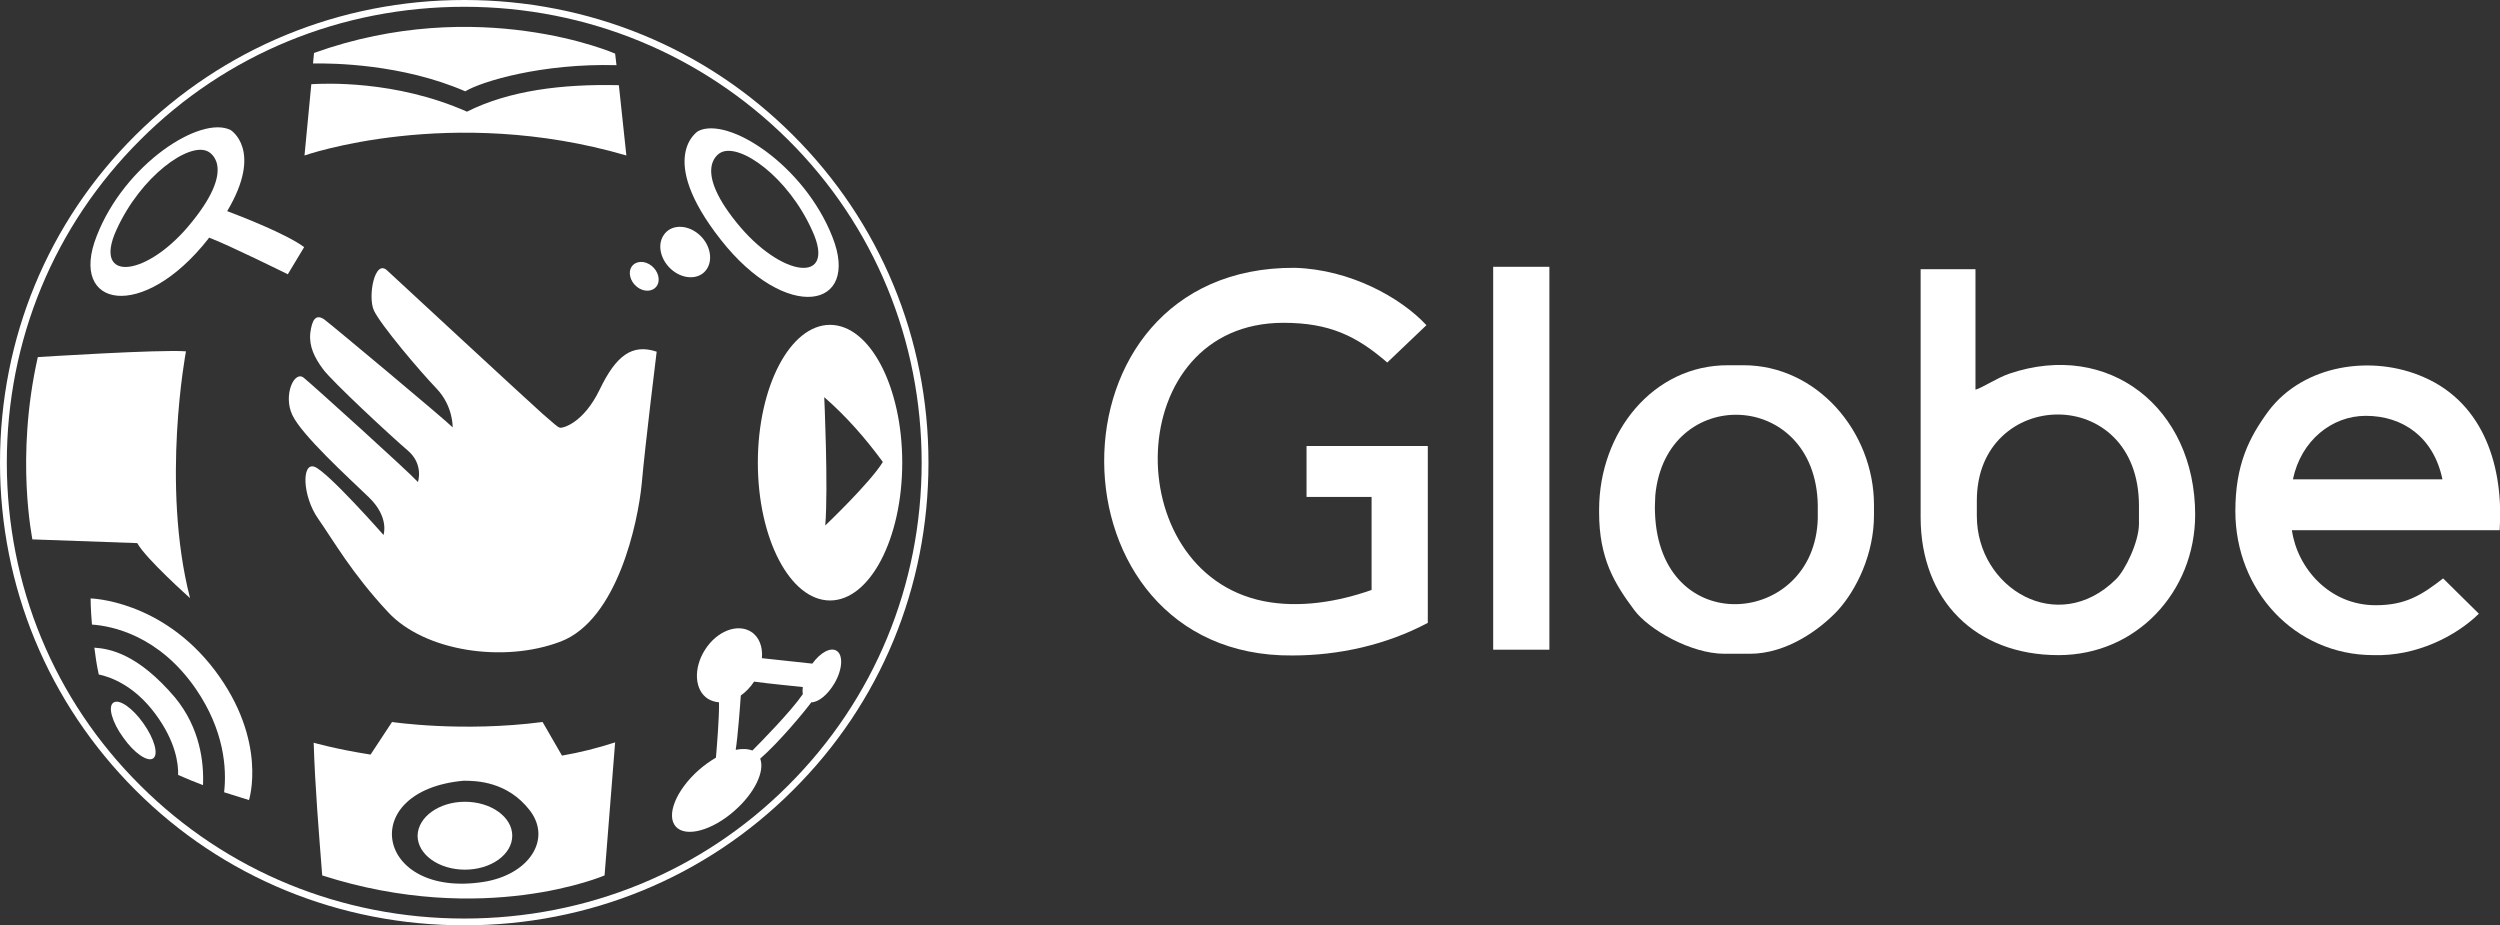 <svg width="154" height="57" viewBox="0 0 154 57" fill="none" xmlns="http://www.w3.org/2000/svg">
<rect x="0" y="0" width="154" height="57" fill="#333333" stroke="none"/>
<g clip-path="url(#clip0)">
<path d="M28.597 57C20.918 57 13.722 54.052 8.35 48.678C2.979 43.304 0 36.153 0 28.5C0 20.847 2.958 13.675 8.35 8.322C13.742 2.969 20.918 0 28.597 0C36.276 0 43.472 2.948 48.844 8.322C54.215 13.675 57.194 20.847 57.194 28.5C57.194 36.153 54.236 43.325 48.844 48.678C43.472 54.052 36.276 57 28.597 57ZM8.644 48.385C13.952 53.675 21.044 56.582 28.597 56.582C36.171 56.582 43.263 53.675 48.55 48.385C53.858 43.095 56.774 36.028 56.774 28.5C56.774 20.973 53.858 13.884 48.55 8.615C43.242 3.346 36.171 0.418 28.597 0.418C21.023 0.418 13.931 3.325 8.644 8.615C3.336 13.905 0.42 20.952 0.42 28.5C0.42 36.048 3.336 43.116 8.644 48.385Z" fill="white"/>
<path fill-rule="evenodd" clip-rule="evenodd" d="M23.876 16.686C23.876 16.686 32.751 24.904 33.444 25.51C34.136 26.096 34.325 26.305 34.493 26.346C34.66 26.388 35.94 26.075 36.947 23.984C37.955 21.893 38.941 21.161 40.451 21.663C40.451 21.663 39.738 27.434 39.528 29.817C39.297 32.18 38.038 38.181 34.535 39.52C31.031 40.858 26.163 40.126 23.918 37.721C21.673 35.317 20.561 33.33 19.596 31.95C18.631 30.57 18.568 28.479 19.365 28.751C20.163 29.023 23.625 32.954 23.625 32.954C23.625 32.954 24.002 31.867 22.722 30.633C21.442 29.399 18.568 26.786 18.002 25.552C17.435 24.339 18.128 22.792 18.715 23.273C19.302 23.754 25.114 29.002 25.744 29.692C25.744 29.692 26.121 28.605 25.114 27.747C24.107 26.89 20.414 23.461 19.89 22.729C19.365 22.018 19.03 21.328 19.114 20.513C19.218 19.697 19.449 19.321 19.974 19.676C20.477 20.053 27.485 25.907 27.884 26.326C27.884 26.326 27.926 25.029 26.898 23.942C25.849 22.855 23.436 19.99 23.037 19.133C22.638 18.296 23.079 15.871 23.876 16.686Z" fill="white"/>
<path fill-rule="evenodd" clip-rule="evenodd" d="M19.344 3.262L19.282 3.91C20.456 3.889 24.758 3.931 28.66 5.625C29.667 5.018 33.381 3.889 37.975 4.015L37.892 3.304C37.913 3.304 29.478 -0.376 19.344 3.262ZM19.177 5.186L18.757 9.577C18.757 9.577 27.758 6.419 38.584 9.577L38.122 5.248C34.598 5.165 31.346 5.583 28.765 6.879C24.338 4.914 19.932 5.144 19.177 5.186Z" fill="white"/>
<path fill-rule="evenodd" clip-rule="evenodd" d="M40.892 14.47C41.311 13.842 42.256 13.8 42.99 14.386C43.724 14.971 43.955 15.954 43.535 16.581C43.116 17.209 42.172 17.25 41.437 16.665C40.703 16.08 40.451 15.097 40.892 14.47Z" fill="white"/>
<path fill-rule="evenodd" clip-rule="evenodd" d="M38.92 16.414C39.171 16.059 39.717 16.038 40.136 16.372C40.556 16.707 40.703 17.271 40.451 17.627C40.2 17.983 39.654 18.003 39.234 17.669C38.815 17.334 38.668 16.77 38.92 16.414Z" fill="white"/>
<path fill-rule="evenodd" clip-rule="evenodd" d="M43.011 8.071C43.011 8.071 40.388 9.66 44.396 14.762C48.445 19.927 53.04 19.028 51.277 14.595C49.536 10.162 44.857 7.151 43.011 8.071ZM44.417 9.389C44.417 9.389 42.549 10.204 45.361 13.696C48.13 17.146 51.55 17.523 50.039 14.219C48.55 10.894 45.592 8.803 44.417 9.389Z" fill="white"/>
<path fill-rule="evenodd" clip-rule="evenodd" d="M51.13 20.011C53.585 20.011 55.578 23.816 55.578 28.5C55.578 33.184 53.585 36.989 51.13 36.989C48.676 36.989 46.683 33.184 46.683 28.5C46.683 23.816 48.676 20.011 51.13 20.011ZM50.774 24.465C50.774 24.465 51.026 30.026 50.837 32.368C50.837 32.368 53.606 29.734 54.383 28.458C53.312 26.995 52.138 25.656 50.774 24.465Z" fill="white"/>
<path fill-rule="evenodd" clip-rule="evenodd" d="M14.204 8.009C14.204 8.009 16.239 9.242 13.994 13.006C14.729 13.278 17.645 14.407 18.736 15.222L17.729 16.895C17.729 16.895 14.099 15.097 12.882 14.637C12.861 14.658 12.84 14.679 12.84 14.7C8.791 19.864 4.196 18.965 5.959 14.532C7.679 10.1 12.358 7.088 14.204 8.009ZM12.798 9.326C12.798 9.326 14.666 10.141 11.854 13.633C9.106 17.104 5.665 17.46 7.175 14.156C8.686 10.831 11.644 8.74 12.798 9.326Z" fill="white"/>
<path fill-rule="evenodd" clip-rule="evenodd" d="M2.329 21.997C2.329 21.997 9.861 21.516 11.456 21.642C11.456 21.642 9.903 29.838 11.707 36.843C11.707 36.843 8.98 34.418 8.455 33.456L1.993 33.226C2.014 33.226 0.923 28.249 2.329 21.997Z" fill="white"/>
<path fill-rule="evenodd" clip-rule="evenodd" d="M5.581 36.864C5.581 36.864 5.581 37.512 5.665 38.474C6.882 38.558 9.798 39.122 12.085 42.468C13.806 44.998 13.973 47.319 13.806 48.803C14.414 48.992 14.938 49.159 15.337 49.284C15.337 49.284 16.512 45.646 13.239 41.297C9.945 36.948 5.581 36.864 5.581 36.864ZM5.812 39.896C5.875 40.419 5.959 40.983 6.084 41.548C6.798 41.694 8.266 42.217 9.567 43.973C10.826 45.667 10.994 47.047 10.973 47.737C11.498 47.967 12.001 48.176 12.505 48.364C12.568 46.943 12.316 44.831 10.784 42.97C8.497 40.272 6.756 39.959 5.812 39.896Z" fill="white"/>
<path fill-rule="evenodd" clip-rule="evenodd" d="M6.987 43.283C7.322 43.032 8.162 43.597 8.833 44.559C9.504 45.5 9.777 46.462 9.441 46.713C9.106 46.964 8.266 46.399 7.595 45.437C6.903 44.496 6.63 43.513 6.987 43.283Z" fill="white"/>
<path fill-rule="evenodd" clip-rule="evenodd" d="M19.323 45.751C19.323 45.751 20.687 46.148 22.827 46.482L24.149 44.475C24.149 44.475 28.45 45.123 33.423 44.475L34.618 46.545C35.709 46.357 36.8 46.085 37.892 45.73L37.241 53.926C37.241 53.926 29.814 57.126 19.848 53.926C19.638 51.208 19.407 48.469 19.323 45.751ZM28.555 48.093C29.352 48.093 31.262 48.134 32.646 49.932C34.01 51.731 32.562 53.885 29.793 54.324C23.142 55.369 21.904 48.699 28.555 48.093ZM28.639 49.389C30.255 49.389 31.555 50.33 31.555 51.48C31.555 52.63 30.255 53.571 28.639 53.571C27.023 53.571 25.723 52.63 25.723 51.48C25.744 50.33 27.044 49.389 28.639 49.389Z" fill="white"/>
<path fill-rule="evenodd" clip-rule="evenodd" d="M46.829 46.733C47.123 47.507 46.494 48.845 45.256 49.933C43.871 51.166 42.235 51.605 41.626 50.915C41.018 50.225 41.647 48.678 43.032 47.444C43.389 47.131 43.745 46.88 44.102 46.671C44.165 45.918 44.312 44.141 44.291 43.262C44.06 43.242 43.829 43.179 43.619 43.053C42.78 42.531 42.696 41.171 43.431 40.021C44.165 38.871 45.424 38.39 46.263 38.913C46.767 39.227 46.997 39.854 46.934 40.544L50.039 40.879C50.522 40.21 51.151 39.854 51.529 40.084C51.949 40.335 51.907 41.234 51.403 42.091C50.984 42.802 50.417 43.262 49.977 43.262C49.578 43.806 48.025 45.688 46.829 46.733ZM45.319 46.19C45.717 46.106 46.074 46.127 46.347 46.232C46.871 45.709 48.739 43.806 49.452 42.761C49.431 42.635 49.431 42.489 49.452 42.322C48.886 42.259 47.333 42.112 46.452 41.987C46.221 42.342 45.927 42.635 45.633 42.844C45.592 43.492 45.445 45.395 45.319 46.19Z" fill="white"/>
<path fill-rule="evenodd" clip-rule="evenodd" d="M118.311 31.866C118.311 36.968 121.689 40.356 126.809 40.356C131.592 40.356 135.222 36.467 135.222 31.699C135.222 25.133 129.914 20.93 123.767 23.021C123.032 23.272 122.088 23.9 121.689 24.004V16.581H118.311V31.866ZM121.773 30.842V31.783C121.773 36.236 126.746 39.227 130.334 35.693C130.921 35.128 131.76 33.372 131.76 32.264V31.155C131.76 23.565 121.773 23.858 121.773 30.842Z" fill="white"/>
<path fill-rule="evenodd" clip-rule="evenodd" d="M98.505 31.406V31.574C98.505 34.397 99.45 35.944 100.667 37.575C101.548 38.767 104.149 40.272 106.226 40.272H107.8C110.045 40.272 112.101 38.788 113.213 37.596C114.367 36.32 115.437 34.125 115.437 31.741V31.114C115.437 26.576 111.912 22.499 107.401 22.499H106.457C101.841 22.478 98.505 26.618 98.505 31.406ZM101.967 30.507C101.967 30.737 101.925 31.176 101.946 31.553C102.198 39.457 111.786 38.62 111.975 31.95V31.093C111.828 23.942 102.618 23.67 101.967 30.507Z" fill="white"/>
<path fill-rule="evenodd" clip-rule="evenodd" d="M79.602 40.377C82.476 40.377 85.392 39.728 87.952 38.369V27.475H80.483V30.612H84.49V36.341C82.413 37.073 80.042 37.47 77.839 37.031C68.817 35.212 69.09 19.885 79.056 19.885C81.909 19.885 83.567 20.701 85.455 22.331L87.868 20.031C86.294 18.338 83.189 16.602 79.769 16.498C63.95 16.393 64.306 40.502 79.602 40.377Z" fill="white"/>
<path fill-rule="evenodd" clip-rule="evenodd" d="M137.698 31.49C137.698 36.383 141.369 40.356 146.195 40.356C148.839 40.44 151.293 39.185 152.699 37.805L150.496 35.63C149.153 36.676 148.167 37.282 146.342 37.282C143.489 37.282 141.516 35.003 141.181 32.661H153.979C154.231 28.835 153.056 24.862 149.3 23.231C146.111 21.83 141.915 22.457 139.754 25.301C138.537 26.953 137.698 28.626 137.698 31.49ZM141.244 29.525H150.454C149.909 26.911 147.999 25.615 145.733 25.615C143.656 25.615 141.747 27.12 141.244 29.525Z" fill="white"/>
<path fill-rule="evenodd" clip-rule="evenodd" d="M91.98 40.021H95.442V16.435H91.98V40.021Z" fill="white"/>
</g>
<defs>
<clipPath id="clip0">
<rect width="154" height="57" fill="white"/>
</clipPath>
</defs>
</svg>

